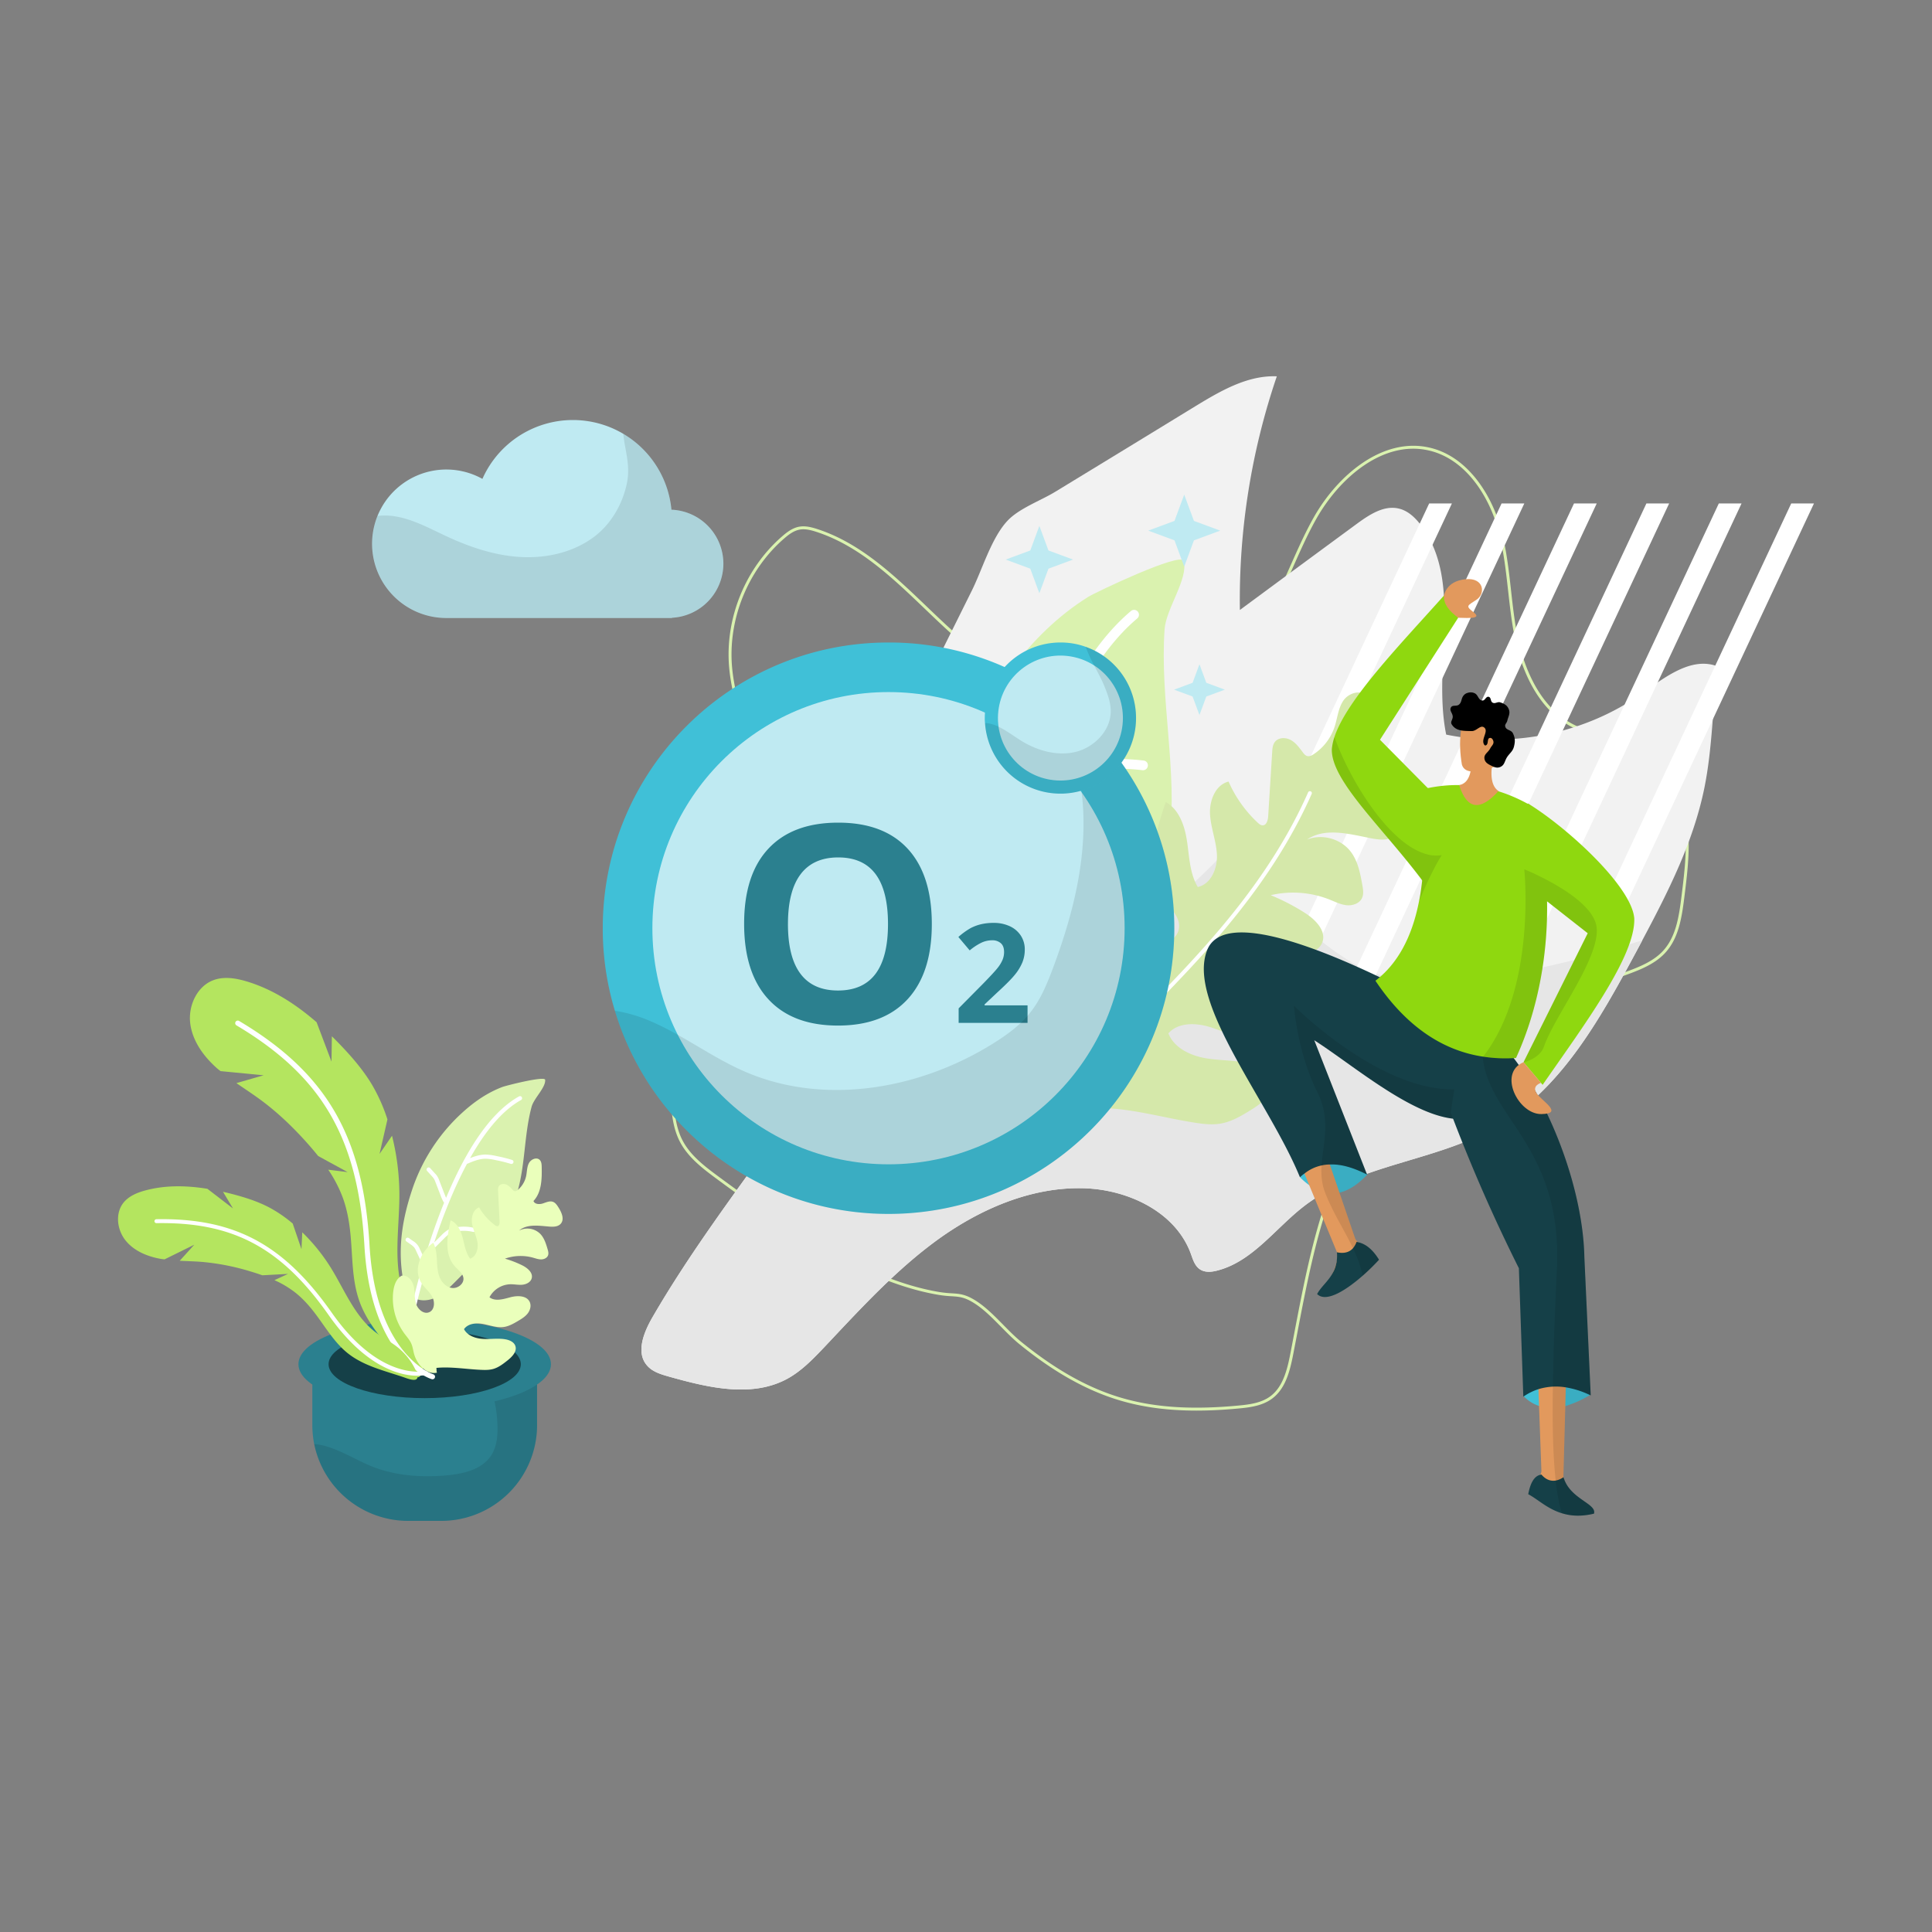<svg xmlns="http://www.w3.org/2000/svg" viewBox="0 0 2000 2000" id="clean-air"><rect x="0" y="0" width="2000" height="2000" fill="#808080" stroke="none"/><g data-name="Layer 1"><g data-name="Clean Air"><path fill="#daf2af" d="M1238.627 1460.244c-29.143 0-54.516-3.335-77.937-10.111-34.675-10.028-69.147-29.215-105.383-58.656-6.568-5.323-12.963-11.826-19.15-18.102-8.64-8.79-17.58-17.865-27.196-24.022-10.338-6.622-15.78-6.967-24.016-7.491a117.89 117.89 0 0 1-12.964-1.358c-77.27-12.827-160.93-68.874-232.578-122.003-13.708-10.17-27.756-21.39-35.687-36.801-6.813-13.255-8.492-28.44-9.296-42.875a413.9 413.9 0 0 1 36.39-193.514c4.383-9.63 9.242-19.354 13.94-28.756 15.924-31.859 32.389-64.801 33.419-100.292.69-23.754-5.681-47.305-11.838-70.082-4.806-17.776-9.778-36.152-11.475-54.731-4.64-50.783 16.441-103.055 55.023-136.408 4.99-4.317 10.534-8.492 17.239-9.766 6.377-1.197 12.755.41 18.698 2.322 44.858 14.5 79.73 47.901 113.452 80.206 20.377 19.52 41.451 39.701 64.622 55.69 42.589 29.375 92.294 44.096 139.909 41.392 50.74-2.858 99.166-26.517 129.535-63.288 18.919-22.914 31.293-50.723 43.268-77.621 7.158-16.084 14.56-32.716 23.32-48.252 24.76-43.941 71.41-83.333 119.716-72.4 39.409 8.945 63.788 48.187 73.47 81.933 6.17 21.473 8.683 44.012 11.112 65.807 1.715 15.417 3.49 31.352 6.55 46.752 5.122 25.885 19.45 72.262 57.87 92.038 10.85 5.591 23.057 8.7 34.871 11.707 13.59 3.466 27.643 7.045 39.874 14.417 21.89 13.178 37.396 38.545 42.553 69.594 4.61 27.708 1.108 55.809-2.263 82.98-2.834 22.945-6.3 43.144-19.948 57.941-10.04 10.886-24.463 16.84-37.182 21.569-20.854 7.747-42.66 14.464-63.765 20.967-53.153 16.364-108.116 33.3-151.848 68.064-39.779 31.608-70.97 78.437-92.705 139.188-16.757 46.817-26.279 96.647-35.485 144.834q-1.947 10.2-3.918 20.39c-3.472 17.9-8.045 36.24-22.236 46.566-9.843 7.182-22.336 8.873-34.288 9.98-15.506 1.465-30.006 2.192-43.673 2.192Zm-406.942-912.33a20.955 20.955 0 0 0-3.996.363c-5.996 1.138-11.147 5.032-15.822 9.075-37.849 32.722-58.53 84-53.974 133.824 1.673 18.31 6.61 36.562 11.38 54.207 6.216 22.991 12.647 46.763 11.945 70.963-1.048 36.17-17.668 69.422-33.74 101.572-4.687 9.38-9.534 19.074-13.893 28.655a410.716 410.716 0 0 0-36.116 192.085c.78 14.102 2.406 28.905 8.962 41.637 7.628 14.84 21.366 25.796 34.788 35.753 71.357 52.926 154.63 108.735 231.262 121.455a119.088 119.088 0 0 0 12.66 1.322c8.397.524 14.465.905 25.463 7.955 9.91 6.348 18.966 15.554 27.726 24.45 6.128 6.23 12.464 12.66 18.895 17.89 35.914 29.166 70.035 48.162 104.31 58.083 34.027 9.861 72.299 12.326 120.48 7.824 11.528-1.083 23.557-2.691 32.775-9.408 13.297-9.683 17.686-27.393 21.044-44.685q1.974-10.183 3.912-20.39c9.23-48.306 18.77-98.255 35.598-145.286 21.95-61.3 53.463-108.58 93.682-140.546 44.197-35.122 99.434-52.14 152.861-68.6 21.056-6.485 42.827-13.19 63.586-20.908 12.398-4.603 26.427-10.385 36.015-20.782 13.029-14.13 16.387-33.83 19.162-56.244 3.347-26.957 6.813-54.832 2.287-82.105-5.014-30.167-19.996-54.767-41.124-67.486-11.85-7.14-25.677-10.66-39.052-14.072-11.981-3.048-24.355-6.204-35.526-11.945-39.553-20.365-54.225-67.736-59.466-94.158-3.072-15.53-4.859-31.53-6.586-47.007-2.417-21.67-4.906-44.084-11.004-65.301-9.433-32.913-33.097-71.155-71.208-79.801-46.889-10.69-92.193 27.946-116.394 70.922-8.694 15.405-16.06 31.972-23.194 47.99-12.052 27.083-24.516 55.094-43.702 78.324-30.894 37.414-80.135 61.49-131.716 64.396-48.317 2.65-98.665-12.172-141.802-41.928-23.373-16.126-44.537-36.396-65.003-56-33.478-32.066-68.094-65.223-112.285-79.503-4.275-1.381-8.765-2.59-13.19-2.59Z"></path><path fill="#f2f2f2" d="M1777.959 689.808c-5.091 42.093-5.215 84.683-13.659 126.156-11.423 55.751-37.374 107.157-64.195 157.445-2.607 4.967-5.215 9.81-7.823 14.652-37.001 68.666-77.356 140.931-145.277 179.424-62.208 35.263-140.807 37.622-197.303 81.33-29.676 22.97-53.145 57.117-89.526 66.43-5.96 1.614-12.789 2.235-18.004-1.242-5.464-3.6-7.326-10.43-9.56-16.514-15.895-42.962-64.817-66.058-110.635-67.424-54.013-1.49-106.537 21.11-150.492 52.648-43.831 31.663-80.586 72.018-117.712 111.38-11.92 12.54-24.089 25.33-39.362 33.525-36.878 19.618-81.826 8.691-122.057-2.608-8.32-2.36-17.135-4.967-22.723-11.672-11.423-13.286-3.353-33.65 5.34-48.922 78.1-135.096 189.48-250.572 252.185-393.366-2.235-.248-4.594-.496-6.829-.87a437.395 437.395 0 0 1-49.295-9.56c-6.83-1.738-14.155-3.85-18.625-9.313-8.444-10.305-2.856-25.702 3.104-37.623q75.433-151.05 150.493-302.226c10.802-21.73 20.115-54.137 36.629-72.018 11.92-13.037 34.643-21.108 49.667-30.297q72.826-44.328 145.402-88.78c25.951-15.77 53.765-32.035 84.062-30.794a717.96 717.96 0 0 0-38.244 241.88q60.532-44.7 121.189-89.277c12.913-9.436 28.062-19.494 43.583-15.645 9.685 2.36 17.259 9.81 23.095 17.756 43.831 59.477 11.051 143.91 25.703 216.177 69.41 14.155 144.408-1.49 202.27-42.341 23.84-16.763 51.406-38.74 78.599-28.31Z"></path><path fill="#e6e6e6" d="M1700.105 973.41c-2.607 4.966-5.215 9.808-7.823 14.651-37.001 68.666-77.356 140.931-145.277 179.424-62.208 35.263-140.807 37.622-197.303 81.33-29.676 22.97-53.145 57.117-89.526 66.43-5.96 1.614-12.789 2.235-18.004-1.242-5.464-3.6-7.326-10.43-9.56-16.514-15.895-42.962-64.817-66.058-110.635-67.424-54.013-1.49-106.537 21.11-150.492 52.648-43.831 31.663-80.586 72.018-117.712 111.38-11.92 12.54-24.089 25.33-39.362 33.525-36.878 19.618-81.826 8.691-122.057-2.608-8.32-2.36-17.135-4.967-22.723-11.672-11.423-13.286-3.353-33.65 5.34-48.922 78.1-135.096 189.48-250.572 252.185-393.366-2.235-.248-4.594-.496-6.829-.87 4.098-2.358 8.195-4.593 12.293-6.828-2.98 23.964-3.974 52.771 15.397 67.175 14.776 11.05 35.388 8.567 53.516 4.594a515.064 515.064 0 0 0 258.768-145.153q49.17 38.554 98.465 77.233c18.625 14.652 37.624 29.552 59.6 38.492 30.422 12.417 64.569 12.665 97.35 9.437 48.177-4.843 95.236-16.638 142.296-28.31 10.802-2.732 25.951-8.568 42.093-13.41Z"></path><path fill="#fff" d="M1259.384 1041.162h-23.538l243.621-519.989h23.538l-243.621 519.989zM1334.344 1041.162h-23.537l243.621-519.989h23.537l-243.621 519.989zM1409.305 1041.162h-23.538l243.621-519.989h23.538l-243.621 519.989zM1484.265 1041.162h-23.538l243.621-519.989h23.538l-243.621 519.989zM1559.225 1041.162h-23.537l243.621-519.989h23.537l-243.621 519.989zM1634.186 1041.162h-23.538l243.621-519.989h23.538l-243.621 519.989z"></path><path fill="#daf2af" d="M1042.123 698.98c-43.753 59.352-72.563 129.762-82.287 202.889-9.688 72.859-8.437 142.236 16.592 212.575 6.472 18.186 15.537 37.36 32.877 45.841 17.49 8.554 39.195 3.494 55.117-7.713s27.254-27.643 38.14-43.786c49.335-73.164 97.907-151.102 108.14-238.75 8.468-72.518-10.163-145.821-5.113-218.66 1.48-21.333 24.914-52.554 19.736-70.673-2.76-9.662-91.254 32.426-98.959 37.265-31.378 19.701-56.496 44.748-79.043 74.101q-2.634 3.43-5.2 6.911Z"></path><path fill="#fff" d="M1183.859 787.318c-12.837-1.593-25.748-1.755-38.248-1.925-9.016-.134-18.361-.258-27.734 1.612-12.882 2.615-24.42 8.871-34.955 15.639 22.219-67.508 52.634-127.252 94.333-162.413a5.043 5.043 0 0 0-6.506-7.708c-65.782 55.478-104.136 166.972-126.502 276.055-2.175-2.99-4.256-6.11-6.35-9.444l-18.3-29.077a42.786 42.786 0 0 0-13.972-14.907l-13.314-9.962a5.047 5.047 0 0 0-6.061 8.07l13.351 9.973a48.124 48.124 0 0 1 7.195 6.123 45.106 45.106 0 0 1 4.279 6.103l18.305 29.057a115.27 115.27 0 0 0 10.847 15.34 4.734 4.734 0 0 0 1.607 1.007c-9.926 51-16.466 100.933-20.726 143.892-.283-.412-.494-1.01-.762-1.388l-14.85-20.385a50.598 50.598 0 0 0-7.01-8.237c-4.072-3.633-8.792-5.752-13.474-7.86l-10.802-4.845a4.861 4.861 0 0 0-6.656 2.53 5.038 5.038 0 0 0 2.53 6.655l10.892 4.89c4.064 1.833 7.893 3.56 10.804 6.152a41.156 41.156 0 0 1 5.557 6.645l14.896 20.44a13.311 13.311 0 0 1 1.925 3.195c.707 2.364 1.79 5.283 2.897 8.189.76 2.02 1.438 3.903 2.04 5.676-5.163 59.249-5.95 101.2-6.025 106.545a5.017 5.017 0 0 0 3.666 4.93 4.774 4.774 0 0 0 1.28.174 5.005 5.005 0 0 0 5.104-4.946c.03-1.648 1.239-65.548 10.97-150.507l24.727-36.558c3.412-5.032 6.645-9.787 10.75-13.501 5.217-4.69 12.316-8.22 22.418-11.092a99.085 99.085 0 0 1 32.286-4.22 5.046 5.046 0 1 0 .493-10.08 110.145 110.145 0 0 0-35.562 4.61c-7.306 2.082-17.994 5.73-26.367 13.297-5.03 4.538-8.757 10.034-12.408 15.408l-13.682 20.222c8.086-63.537 20.935-136.126 41.314-202.68 12.453-8.573 26.475-18.014 41.813-21.13 8.312-1.656 17.108-1.543 25.618-1.428 12.214.172 24.857.341 37.123 1.856a5.038 5.038 0 0 0 5.62-4.374 4.909 4.909 0 0 0-4.374-5.618Z"></path><path fill="#d5e8aa" d="M1232.853 1161.544c10.107 1.66 20.437 3.321 30.538 1.618 11.939-2.013 22.558-8.547 32.835-14.947 11.002-6.852 23.585-17.248 20.573-29.854-2.055-8.597-10.847-13.798-19.31-16.35-15.706-4.74-32.528-3.757-48.715-6.429s-33.295-10.572-39.252-25.858c10.038-11.451 28.081-11.036 42.657-6.626s28.704 11.918 43.928 11.577c11.42-.256 22.218-4.942 32.634-9.63 8.128-3.66 16.429-7.504 22.676-13.862s10.088-15.86 7.352-24.343c-4.861-15.073-25.17-17.446-40.829-15.073s-34 5.911-45.42-5.063a53.419 53.419 0 0 1 48.226-23.192c8.767.78 17.28 3.765 26.08 3.949s18.65-3.445 21.899-11.625c4.704-11.84-6.702-23.624-17.424-30.504a222.73 222.73 0 0 0-35.865-18.648 102.291 102.291 0 0 1 61.12 4.632c5.736 2.306 11.395 5.173 17.548 5.77s13.124-1.74 15.79-7.318c1.963-4.105 1.208-8.932.41-13.412-2.182-12.272-4.592-25.073-12.216-34.935-10.235-13.239-29.602-18.505-45.132-12.27 18.958-12.954 44.327-5.643 66.866-1.263 8.593 1.67 18.544 2.49 25.081-3.332 9.9-8.819 4.684-24.956-1.22-36.828-2.422-4.871-5.133-10.048-9.948-12.582-6.872-3.618-15.14-.575-22.755.952s-17.712-.107-19.62-7.636c20.023-16.952 23.772-45.884 26.13-72.013.482-5.348.807-11.271-2.487-15.512-5.917-7.615-19.005-3.629-24.394 4.37s-6.07 18.158-9.107 27.312a54.532 54.532 0 0 1-21.601 28.138c-1.96 1.29-4.274 2.495-6.553 1.938-2.027-.496-3.46-2.252-4.715-3.919-3.615-4.797-7.24-9.883-12.516-12.756s-12.77-2.711-16.4 2.073c-2.225 2.93-2.537 6.839-2.766 10.51l-4.134 66.486c-.252 4.052-1.759 9.356-5.818 9.302-1.9-.025-3.501-1.36-4.895-2.653a128.738 128.738 0 0 1-30.288-42.656c-13.702 3.408-20.006 19.862-19.187 33.959s6.45 27.594 7.124 41.698-6.023 30.492-19.823 33.48c-8.256-13.87-8.71-30.8-11.04-46.771s-7.965-33.266-22.033-41.177c-11.584 33.242-22.381 72.821-1.686 101.298 6.238 8.583 15.415 16.479 15.466 27.09.06 12.724-14.974 21.764-27.328 18.714s-21.005-14.78-24.295-27.073-2.24-25.264-1.536-37.97.968-25.852-3.73-37.678c-29.173 15.881-50.043 52.705-36.24 82.917 5.48 11.993 15.596 21.456 20.728 33.602s2.337 29.75-10.338 33.383c-12.331 3.534-23.93-9.142-26.344-21.74s.706-25.657-.771-38.4-10.551-26.613-23.358-25.876c-12.585 4.851-19.07 18.768-22.207 31.885a129.653 129.653 0 0 0 13.99 94.492c4.479 7.667 9.814 14.994 12.426 23.48 2.232 7.252 2.35 14.957 3.428 22.468 3.062 21.353 20.464 49.491 45.307 46.701-1.364-3.368.257-7.716-.31-10.48 30.293.289 62.76 9.526 92.794 14.46Z"></path><path fill="#fff" d="M1085.1 1185.619a2.002 2.002 0 0 1-.143-.996c4.733-41.784 46.046-83.97 98.373-137.382 57.199-58.388 128.39-131.05 170.864-227.061a2.012 2.012 0 0 1 3.676 1.633c-42.766 96.68-114.237 169.627-171.663 228.246-51.776 52.86-92.678 94.601-97.252 135.008a2.011 2.011 0 0 1-3.855.552Z"></path><path fill="#40c0d7" fill-rule="evenodd" d="M1215.629 960.874c0 163.405-132.488 295.769-295.894 295.769-133.605 0-246.598-88.656-283.228-210.341a294.37 294.37 0 0 1-12.541-85.428c0-163.407 132.488-295.77 295.77-295.77a293.365 293.365 0 0 1 155.831 44.328c84.062 52.151 140.062 145.278 140.062 251.442Z"></path><circle cx="919.776" cy="960.862" r="244.432" fill="#bfeaf2"></circle><path fill="#2b808f" d="M964.61 956.562q0 50.666-25.123 77.884t-72.022 27.217q-46.898 0-72.022-27.217t-25.124-78.163q0-50.946 25.194-77.815t72.231-26.868q47.037 0 71.952 27.078t24.914 77.884Zm-148.928 0q0 34.196 12.98 51.504t38.803 17.307q51.783 0 51.783-68.811 0-68.951-51.504-68.951-25.822 0-38.942 17.377t-13.12 51.574ZM1063.71 1058.871h-71.324v-15.004l25.612-25.892q11.376-11.654 14.865-16.156a35.528 35.528 0 0 0 5.025-8.34 21.231 21.231 0 0 0 1.535-7.955q0-6.141-3.384-9.142a13.124 13.124 0 0 0-9.038-3.001 25.988 25.988 0 0 0-11.515 2.722 59.425 59.425 0 0 0-11.655 7.746l-11.724-13.888a76.496 76.496 0 0 1 12.492-9.072 45.854 45.854 0 0 1 10.817-4.083 55.424 55.424 0 0 1 13.12-1.43 38.85 38.85 0 0 1 16.89 3.489 26.944 26.944 0 0 1 11.375 9.77 25.955 25.955 0 0 1 4.047 14.377 35.187 35.187 0 0 1-2.477 13.224 50.77 50.77 0 0 1-7.677 12.667q-5.199 6.49-18.32 18.494l-13.12 12.353v.977h44.456Z"></path><path d="M1215.629 960.874c0 163.405-132.488 295.769-295.894 295.769-133.605 0-246.598-88.656-283.228-210.341a153.984 153.984 0 0 1 36.009 10.43c34.022 14.403 63.946 37.498 97.845 52.274 83.068 36.382 182.9 18.626 259.511-29.924 13.535-8.567 26.697-18.253 36.63-30.918 10.555-13.162 17.136-29.055 23.095-44.825 18.502-49.294 32.533-100.949 32.036-153.596-.248-27.814-4.843-55.876-14.652-82.076-4.222-11.175-28.931-43.086-31.414-58.235 84.062 52.151 140.062 145.278 140.062 251.442Z" opacity=".1"></path><path fill="#40c0d7" fill-rule="evenodd" d="M1176.019 743.33a78.247 78.247 0 0 1-156.328 5.091 34.088 34.088 0 0 1-.248-5.09 78.323 78.323 0 0 1 78.35-78.227 75.706 75.706 0 0 1 26.075 4.47 78.161 78.161 0 0 1 52.151 73.756Z"></path><circle cx="1097.751" cy="743.331" r="64.677" fill="#bfeaf2" transform="rotate(-80.783 1097.751 743.33)"></circle><path fill-rule="evenodd" d="M1176.019 743.33a78.247 78.247 0 0 1-156.328 5.091 36.14 36.14 0 0 1 14.155 3.974c7.823 3.725 15.149 9.313 22.474 13.907 16.764 10.554 37.375 16.638 56.746 12.168 19.246-4.594 36.257-21.48 36.754-41.348.248-9.81-3.477-19.246-7.202-28.31-2.856-6.706-6.457-13.286-9.934-19.868a158.061 158.061 0 0 1-8.816-19.37 78.161 78.161 0 0 1 52.151 73.756Z" opacity=".1"></path><path fill="#bfeaf2" fill-rule="evenodd" d="M748.85 583.52a56.154 56.154 0 0 1-53.268 56v.249H462.145a76.86 76.86 0 1 1 37.25-144.036 102.473 102.473 0 0 1 195.69 31.911 55.957 55.957 0 0 1 53.766 55.876Z"></path><path fill-rule="evenodd" d="M748.85 583.52a56.154 56.154 0 0 1-53.268 56v.249H462.145A76.891 76.891 0 0 1 390.873 534.1c1.242-.124 2.607-.248 3.973-.372 23.468-1.242 45.198 11.05 66.43 20.984 24.337 11.424 50.289 20.24 76.984 21.853 26.821 1.615 54.635-4.47 76.24-20.487 17.756-13.162 29.552-33.401 34.27-54.883 4.222-19.618-1.738-34.022-3.6-52.15a102.237 102.237 0 0 1 49.915 78.598 55.957 55.957 0 0 1 53.766 55.876Z" opacity=".1"></path><path fill="#bfeaf2" d="m1075.95 544.407 9.416 25.445 25.444 9.416-25.444 9.415-9.416 25.445-9.415-25.445-25.445-9.415 25.445-9.416 9.415-25.445zM1241.671 687.645l7.099 19.184 19.184 7.099-19.184 7.099-7.099 19.184-7.099-19.184-19.185-7.099 19.185-7.099 7.099-19.184zM1225.896 512.035l10.066 27.202 27.202 10.065-27.202 10.066-10.066 27.202-10.065-27.202-27.202-10.066 27.202-10.065 10.065-27.202z"></path><path fill="#2b808f" fill-rule="evenodd" d="M555.975 1412.22v62.95a99.216 99.216 0 0 1-99.15 99.236H422.48a99.294 99.294 0 0 1-97.21-79.49 101.08 101.08 0 0 1-1.941-19.746v-62.95Z"></path><path fill-rule="evenodd" d="M555.975 1412.22v62.95a99.216 99.216 0 0 1-99.15 99.236H422.48a99.294 99.294 0 0 1-97.21-79.49 51.363 51.363 0 0 1 8.775 1.35c18.312 4.388 34.43 15.273 51.98 22.193 24.303 9.45 50.97 11.139 76.959 8.776 16.877-1.603 35.441-5.907 45.061-19.915 6.92-10.21 7.51-23.29 6.75-35.525a124.599 124.599 0 0 0-6.919-35.189c-2.531-6.75-11.56-17.214-12.488-24.386Z" opacity=".1"></path><ellipse cx="439.647" cy="1412.22" fill="#2b808f" rx="130.707" ry="46.135"></ellipse><ellipse cx="439.647" cy="1412.22" fill="#154048" rx="99.5" ry="35.12"></ellipse><path fill="#daf2af" d="M478.104 1152.22a188.26 188.26 0 0 0-51.017 78.028c-10.022 29.649-15.187 58.74-10.496 90.183 1.213 8.13 3.429 16.884 9.98 21.85 6.606 5.007 16.09 4.673 23.661 1.295s13.655-9.315 19.526-15.168c26.613-26.526 53.298-55.11 64.76-90.893 9.484-29.607 7.71-61.763 15.791-91.784 2.368-8.793 14.719-19.917 14.04-27.912-.36-4.264-40.787 6.067-44.403 7.457-14.726 5.66-27.275 14.066-39.103 24.482q-1.382 1.217-2.74 2.461Z"></path><path fill="#fff" d="M530.084 1200.75a148.378 148.378 0 0 0-15.824-3.94 55.46 55.46 0 0 0-11.72-1.6c-5.597.037-10.93 1.705-15.888 3.67 14.819-26.387 32.425-48.856 52.732-60.13a2.147 2.147 0 1 0-2.087-3.753c-32.035 17.788-57.201 61.23-75.49 104.975a70.936 70.936 0 0 1-1.88-4.467l-5.262-13.65a18.22 18.22 0 0 0-4.616-7.374l-4.746-5.254a2.149 2.149 0 0 0-3.194 2.875l4.76 5.262a20.476 20.476 0 0 1 2.505 3.148 19.207 19.207 0 0 1 1.288 2.9l5.266 13.643a49.07 49.07 0 0 0 3.275 7.299 2.014 2.014 0 0 0 .588.552c-8.329 20.497-15.155 40.824-20.457 58.425-.084-.195-.123-.462-.205-.642l-4.533-9.735a16.753 16.753 0 0 0-7.24-8.406l-4.116-2.91a2.07 2.07 0 0 0-2.988.511 2.145 2.145 0 0 0 .511 2.988l4.15 2.937a17.894 17.894 0 0 1 4.01 3.456 17.532 17.532 0 0 1 1.778 3.232l4.548 9.762a5.667 5.667 0 0 1 .542 1.493c.102 1.046.315 2.354.54 3.659.151.906.28 1.749.386 2.54-7.015 24.332-10.783 41.797-11.253 44.024a2.136 2.136 0 0 0 1.128 2.36 2.03 2.03 0 0 0 .52.178 2.131 2.131 0 0 0 2.54-1.648c.147-.686 5.89-27.287 16.922-61.988l13.33-13.249a31.089 31.089 0 0 1 5.598-4.76c2.565-1.532 5.82-2.424 10.277-2.796a42.19 42.19 0 0 1 13.836.883 2.149 2.149 0 1 0 1.033-4.17 46.9 46.9 0 0 0-15.238-.99c-3.223.27-7.988.919-12.107 3.394a34.854 34.854 0 0 0-6.448 5.42l-7.375 7.328c8.588-25.885 19.909-55.162 33.88-81.3 5.906-2.561 12.54-5.357 19.204-5.4a52.62 52.62 0 0 1 10.821 1.503 146.563 146.563 0 0 1 15.36 3.819 2.145 2.145 0 0 0 2.706-1.367 2.09 2.09 0 0 0-1.367-2.706Z"></path><path fill="#b4e55f" d="m392.901 1194.537 8.175-35.728a178.419 178.419 0 0 0-15.634-35.321c-8.828-14.949-20.19-28.246-32.15-40.83q-4.765-5.014-9.734-9.89l-.387 26.214-15.427-40.773c-21.486-18.627-45.453-34.192-72.534-42.293-11.02-3.296-23.06-5.278-33.887-1.394-17.313 6.21-26.641 26.62-24.385 44.874 2.256 18.253 13.838 34.176 27.59 46.388 1.203 1.069 2.506 2.01 3.742 3.037l44.654 4.302-28.186 8.119c8.145 5.629 16.464 11.04 24.448 16.888 18.31 13.411 34.739 29.267 49.788 46.257 3.55 4.01 7.033 8.11 10.389 12.311l30.532 16.673-20.084-2.49a135.308 135.308 0 0 1 15.155 29.245c4.495 12.442 6.725 25.601 7.955 38.774 2.146 22.99 1.401 46.695 9.247 68.41 9.832 27.213 31.508 47.63 49.217 69.73 10.739 13.401 15.798 11.346 17.038-6.305a87.231 87.231 0 0 0-5.026-35.726c-4.038-11.1-10.29-21.279-14.484-32.32-12.71-33.467-5.396-70.693-5.473-106.492a253.28 253.28 0 0 0-7.62-60.487Z"></path><path fill="#fff" d="M449.542 1427.082a2.657 2.657 0 0 1-2.632.627c-2.559-.784-62.806-20.66-69.667-138.144-6.506-111.256-43.644-175.206-132.456-228.104a2.664 2.664 0 0 1 2.724-4.579c90.553 53.942 128.415 119.09 135.038 232.371 6.654 113.83 65.332 133.19 65.927 133.377a2.65 2.65 0 0 1 1.756 3.322 2.583 2.583 0 0 1-.69 1.13Z"></path><path fill="#b4e55f" d="m312.086 1293.158-9.08-26.562a136.644 136.644 0 0 0-24.418-16.699c-11.775-6.176-24.535-10.254-37.395-13.628q-5.124-1.344-10.325-2.516l10.314 17.226-26.482-20.333c-21.5-3.468-43.382-3.943-64.282 1.698-8.505 2.296-17.144 5.859-22.63 12.752-8.77 11.023-6.617 28.075 2.21 39.052 8.827 10.978 22.788 16.677 36.666 19.086 1.214.211 2.443.3 3.662.47l30.812-15.2-15.082 16.65c7.573.382 15.172.552 22.729 1.142a244.21 244.21 0 0 1 51.068 10.053 243.257 243.257 0 0 1 11.728 3.829l26.603-1.45-14.082 6.474a103.628 103.628 0 0 1 21.658 12.935c7.943 6.29 14.7 13.961 20.81 22.043 10.665 14.106 19.736 29.843 33.599 40.821 17.372 13.758 39.718 18.315 60.158 25.568 12.396 4.398 14.862 1.02 8.554-10.974a66.808 66.808 0 0 0-17.674-21.239c-7.104-5.6-15.28-9.708-22.46-15.208-21.768-16.67-32.012-43.86-46.493-67.14a193.978 193.978 0 0 0-29.344-36.318Z"></path><path fill="#fff" d="M442.711 1421.758a2.035 2.035 0 0 1-1.461 1.47c-1.982.52-49.227 11.863-101.054-61.877-49.085-69.827-99.048-96.5-178.206-95.146a2.04 2.04 0 0 1-.072-4.08c80.712-1.376 131.63 25.786 181.608 96.885 50.219 71.444 96.234 60.397 96.697 60.279a2.03 2.03 0 0 1 2.482 1.455 1.978 1.978 0 0 1 .006 1.014Z"></path><path fill="#eaffbb" d="M496.18 1417.973c4.85.25 9.804.488 14.473-.847 5.519-1.578 10.177-5.216 14.682-8.774 4.822-3.808 10.203-9.37 8.119-15.15-1.422-3.942-5.838-5.929-9.96-6.686-7.65-1.404-15.524-.054-23.29-.46s-16.245-3.225-19.858-10.113c4.126-5.925 12.649-6.68 19.749-5.37s14.151 4.1 21.306 3.137c5.367-.722 10.208-3.5 14.868-6.258 3.637-2.152 7.345-4.4 9.953-7.726s3.917-8.004 2.18-11.857c-3.085-6.845-12.778-6.892-20.03-4.949s-15.708 4.578-21.667.01a25.325 25.325 0 0 1 21.499-13.47c4.172-.094 8.34.863 12.495.486s8.605-2.607 9.705-6.632c1.592-5.826-4.403-10.777-9.818-13.453a105.589 105.589 0 0 0-17.88-6.895 48.495 48.495 0 0 1 29.04-1.04c2.824.784 5.641 1.836 8.572 1.793s6.092-1.512 7.054-4.28c.708-2.038.098-4.272-.514-6.34-1.675-5.668-3.486-11.572-7.598-15.816a18.924 18.924 0 0 0-21.91-3.402c8.249-7.103 20.587-4.995 31.437-4.12 4.136.334 8.868.196 11.64-2.892 4.2-4.677.892-12.005-2.516-17.288-1.398-2.167-2.948-4.463-5.35-5.403-3.429-1.342-7.163.527-10.67 1.648s-8.351.884-9.647-2.563c8.54-9.042 8.78-22.871 8.514-35.306-.055-2.545-.214-5.353-1.99-7.177-3.19-3.276-9.145-.708-11.263 3.344s-1.902 8.876-2.85 13.348a25.853 25.853 0 0 1-8.694 14.397 4.128 4.128 0 0 1-2.985 1.258 4.386 4.386 0 0 1-2.428-1.597c-1.956-2.07-3.933-4.275-6.57-5.35s-6.159-.605-7.617 1.84c-.894 1.499-.835 3.357-.749 5.099l1.557 31.542c.095 1.922-.335 4.5-2.25 4.69a3.73 3.73 0 0 1-2.446-.993 61.034 61.034 0 0 1-16.52-18.5c-6.275 2.328-8.378 10.413-7.249 17.011s4.494 12.661 5.555 19.27-1.23 14.685-7.574 16.82c-4.621-6.1-5.727-14.052-7.667-21.454s-5.507-15.253-12.553-18.239c-3.704 16.273-6.705 35.49 4.547 47.815 3.392 3.715 8.132 6.951 8.715 11.948.7 5.992-5.907 11.044-11.889 10.258s-10.675-5.856-12.873-11.474-2.388-11.785-2.726-17.809-.907-12.23-3.744-17.555c-12.908 9.02-20.799 27.47-12.702 40.977 3.214 5.362 8.479 9.286 11.537 14.738s2.67 13.894-3.11 16.274c-5.624 2.315-11.757-3.046-13.559-8.854s-1.02-12.125-2.388-18.051-6.374-11.983-12.369-10.96c-5.673 2.949-7.995 9.848-8.782 16.193a61.467 61.467 0 0 0 11.573 43.782c2.515 3.376 5.415 6.547 7.093 10.408 1.434 3.298 1.896 6.922 2.8 10.404 2.568 9.9 12.25 22.24 23.809 19.615-.82-1.515-.286-3.65-.7-4.922 14.288-1.46 30.072 1.18 44.483 1.92Z"></path><path fill="#40c0d7" fill-rule="evenodd" d="M1415.511 1215.786c-9.685 10.306-19.37 16.638-28.931 18.75a34.849 34.849 0 0 1-14.776.123 43.497 43.497 0 0 1-16.515-7.822 66.132 66.132 0 0 1-9.313-7.946l.746-.994 3.104-4.222 20.24-27.193.372-.372 8.195-11.051 36.133 39.858Z"></path><path fill="#e2995d" fill-rule="evenodd" d="m1422.465 1301.09-14.28 9.933-27.44 18.874c-7.7 2.235-4.347-4.346-.622-13.038a2.725 2.725 0 0 1 .373-.62c.869-2.484 1.862-5.216 2.73-7.948l.374-1.49a22.972 22.972 0 0 0 .373-10.43c0-.124-.125-.372-.125-.496l-28.559-69.038-4.966-11.92-.497-1.242-3.104-7.45 21.977-23.84 1.366 4.097.249.621 6.332 18.377 9.934 29.055 16.39 47.93a12.967 12.967 0 0 0 2.856 3.476c5.836 5.464 14.528 7.45 16.639 15.15Z"></path><path fill="#154048" fill-rule="evenodd" d="M1427.555 1304.07a219.823 219.823 0 0 1-16.887 16.515c-16.141 14.154-37.622 28.558-47.183 18.997 3.973-7.574 11.92-13.41 16.638-22.723a2.725 2.725 0 0 1 .373-.62 35.099 35.099 0 0 0 2.73-7.948l.374-1.49a47.144 47.144 0 0 0 .373-10.43c7.2 1.49 12.789.125 16.638-4.221a22.257 22.257 0 0 0 3.725-6.581 6.573 6.573 0 0 1 1.49.372c8.195 1.739 15.397 7.823 21.73 18.129ZM1360.505 1076.842l54.261 138.075.372.993c-14.279-7.326-27.068-10.926-38.492-10.43a38.498 38.498 0 0 0-8.567.994 41.895 41.895 0 0 0-17.756 8.443 19.904 19.904 0 0 0-3.6 2.98 6.185 6.185 0 0 0-.995.87c-32.035-78.475-117.96-181.163-95.982-235.424 22.847-56.497 194.324 33.525 270.812 76.488l.248 28.558.745 69.038c-46.44 9.685-116.222-51.902-161.046-80.585Z"></path><path fill-rule="evenodd" d="m1360.505 1076.842 54.261 138.075.745.87c-9.685 10.305-19.37 16.637-28.931 18.748l16.39 47.93a12.967 12.967 0 0 0 2.856 3.476c8.195 1.739 15.397 7.823 21.73 18.129a219.823 219.823 0 0 1-16.888 16.515c-.745-3.229-1.614-6.457-2.483-9.562a139.179 139.179 0 0 0-7.574-18.873c-8.444-18.005-19.743-34.768-28.559-56.746a1.76 1.76 0 0 1-.248-.745c-3.725-9.436-4.222-18.75-3.725-28.185.496-6.333 1.365-12.79 2.235-19.37 0-.25.124-.622.124-.994 2.11-17.26 3.476-35.636-6.954-56.124-20.488-40.603-23.964-88.78-23.964-88.78s98.248 98.777 179.826 85.243l2.205 30.978c-46.44 9.685-116.222-51.902-161.046-80.585Z" opacity=".1"></path><path fill="#40c0d7" fill-rule="evenodd" d="M1646.092 1444.008c-.124 0-.124.124-.249.124a108.671 108.671 0 0 1-25.454 11.424 55.947 55.947 0 0 1-13.037 1.862 35.298 35.298 0 0 1-14.156-1.987 38.985 38.985 0 0 1-15.77-9.933l-.124-.124 15.15-11.548 12.912-9.81 2.484-1.862 12.913-9.81Z"></path><path fill="#e2995d" fill-rule="evenodd" d="m1633.427 1559.36-19.62-4.718-29.551-7.202c-.869-8.195 7.077-13.286 10.306-20.736a17.331 17.331 0 0 0 1.118-3.6l-2.484-67.673-.62-17.383-.125-4.222-.62-16.514 13.534 6.704 2.359 1.118 13.286 6.58-.124 4.472-.497 19.37-1.987 73.134a.747.747 0 0 0 .124.498c1.739 15.148 28.932 29.054 14.9 30.172Z"></path><path fill="#154048" fill-rule="evenodd" d="M1650.066 1566.935c-13.535 3.228-24.213 2.359-33.03-.373-15.396-4.594-25.33-14.776-35.015-19.743 2.235-11.92 6.333-18.75 12.54-20.115a3.625 3.625 0 0 1 1.119-.249c4.345 5.092 9.312 7.078 14.776 6.209a21.518 21.518 0 0 0 8.07-3.476c6.582 22.846 34.767 27.192 31.54 37.746ZM1646.713 1444.505c-.249-.125-.62-.25-.87-.373a91.931 91.931 0 0 0-24.957-7.947 62.807 62.807 0 0 0-28.31 1.862 59.18 59.18 0 0 0-15.15 7.451.938.938 0 0 0-.496.248l-4.594-132.86a1709.89 1709.89 0 0 1-70.528-161.171l15.024-99.955c8.444 3.6 16.888 9.312 25.207 16.514 51.778 45.073 96.479 152.852 98.092 233.064Z"></path><path fill-rule="evenodd" d="M1650.066 1566.935c-13.535 3.228-24.213 2.359-33.03-.373a101.717 101.717 0 0 1-3.228-11.92 218.31 218.31 0 0 1-3.352-21.978c-2.235-20.115-3.229-45.57-3.104-75.246 0-7.078 0-14.403.247-21.977 0-3.353 0-6.83.125-10.307a23.892 23.892 0 0 1 .124-2.98c.496-32.408 1.986-68.665 3.85-108.026 6.828-141.18-89.278-162.164-75.992-243.37l6.333-2.484c51.778 45.073 96.479 152.852 98.093 233.064l6.58 143.166c-.248-.124-.62-.248-.868-.372a108.671 108.671 0 0 1-25.455 11.424l-1.987 73.134a.747.747 0 0 0 .124.497c6.582 22.847 34.767 27.193 31.54 37.748Z" opacity=".1"></path><path fill="#8fd80f" fill-rule="evenodd" d="M1601.515 933.054c.87 50.537-7.822 109.02-32.159 162.164a154.011 154.011 0 0 1-34.023-1.365c-43.582-6.581-80.833-32.905-111.503-78.599q34.085-26.076 45.074-81.95c1.49-6.954 2.483-14.28 3.352-21.979a281.295 281.295 0 0 0 1.739-27.938 496.05 496.05 0 0 0-2.857-66.058 77.962 77.962 0 0 1 6.954-1.49c36.009-7.326 70.404-1.862 103.432 16.266.745.373 1.366.745 2.111 1.118 8.196 18.75 14.404 45.818 16.763 77.233.745 7.326.993 14.9 1.117 22.598Z"></path><path fill="#8fd80f" fill-rule="evenodd" d="m1478.092 815.84 1.863 1.862-3.602 66.43-1.613 30.546c-.87-1.118-1.614-2.235-2.484-3.353-41.348-55.13-95.113-103.805-93.499-136.337a57.524 57.524 0 0 1 2.608-11.92c12.913-39.237 68.913-96.604 113.49-146.643l14.652 23.095-80.958 126.28ZM1691.786 950.81c1.366 39.114-52.647 111.256-94.865 172.222l-19.494-23.095-.248-.373 66.43-133.481-42.094-33.028-15.397-12.169-.869-17.88-3.725-70.9v-.497c40.355 24.585 107.903 86.173 110.262 119.202Z"></path><path fill="#e2995d" fill-rule="evenodd" d="M1510.516 812.787q12.055 37.859 40.736 6.119-10.972-7.476-5.462-33.898l-22.952-3.84q2.369 28.646-12.322 31.619Z"></path><path fill="#e2995d" fill-rule="evenodd" d="M1513.342 791.492q4.44 15.255 43.484-1.692l-5.05-46.848-31.7-10.944q-12.578 24.501-6.734 59.484Z"></path><path fill-rule="evenodd" d="M1502.801 749.83c4.47 7.203 12.091 6.75 20.565 6.994 5.327.155 9.224-6.978 13.16-3.641 4.828 4.01-4.134 12.38.109 17.96a1.253 1.253 0 0 0 1.544.44c3.042-1.337.977-6.826 3.83-7.605 1.966-.601 3.48 1.394 3.927 3.361.706 3.097-1.854 4.61-3.28 7.447-2.118 4.211-6.586 5.827-5.968 10.5.538 4.079 3.711 5.696 7.41 7.497 3.256 1.587 5.929 2.583 9.22 1.07 4.368-2.01 4.22-6.215 6.889-10.215 2.749-4.12 5.749-5.799 6.99-10.594 1.376-5.31 1.391-9.115-1.075-14.016-1.832-3.643-6.839-2.91-7.888-6.85-.64-2.41 1.527-3.607 2.103-6.032 1.083-4.564 3.306-7.562 1.564-11.917-1.644-4.11-4.621-5.74-8.826-7.128-2.904-.958-5.093 1.696-7.83.33-2.582-1.289-1.377-5.459-4.193-6.092-2.897-.651-3.631 4.157-6.582 3.819-4.305-.494-4.098-5.923-8.093-7.603a9.65 9.65 0 0 0-7.03-.294 7.546 7.546 0 0 0-4.1 2.57c-2.812 3.07-1.724 6.752-4.849 9.503-2.609 2.298-6.666-.011-8.384 3.011-1.866 3.283 1.737 5.724 1.85 9.499.094 3.142-2.72 5.314-1.063 7.986Z"></path><path fill="#e2995d" fill-rule="evenodd" d="M1509.507 639.511c12.701.416 24.536.905 15.889-5.747s-6.362-6.652 3.138-12.97 7.727-23.015-11.287-21.204c-20.953 1.996-22.463 17.438-22.463 17.438-.139 8.702 4.853 14.886 14.723 22.483ZM1577.161 1099.62c-26.82 11.084-5.535 53.989 18.412 53.656s-.143-13.85-5.06-21.725 4.728-10.55 4.728-10.55Z"></path><path fill-rule="evenodd" d="M1468.903 933.303c1.49-6.953 2.484-14.28 3.353-21.978-41.348-55.13-95.113-103.805-93.499-136.337a57.524 57.524 0 0 1 2.608-11.92c17.507 47.68 56 108.15 92.63 120.32a8.67 8.67 0 0 0 2.358.744 35.816 35.816 0 0 0 16.143 1.118s-10.058 15.024-23.593 48.053ZM1652.921 960.868c2.484 32.16-43.583 90.767-54.634 122.554-2.856 8.32-11.3 13.41-20.86 16.515l-.248-.373 66.43-133.481-42.094-33.029c.87 50.537-7.822 109.02-32.159 162.164a154.011 154.011 0 0 1-34.023-1.365c55.504-71.397 42.59-193.951 42.59-193.951s2.732 1.117 7.326 3.104c3.974 1.862 9.189 4.346 15.15 7.45 21.48 11.175 50.908 30.173 52.522 50.412Z" opacity=".1"></path></g></g></svg>